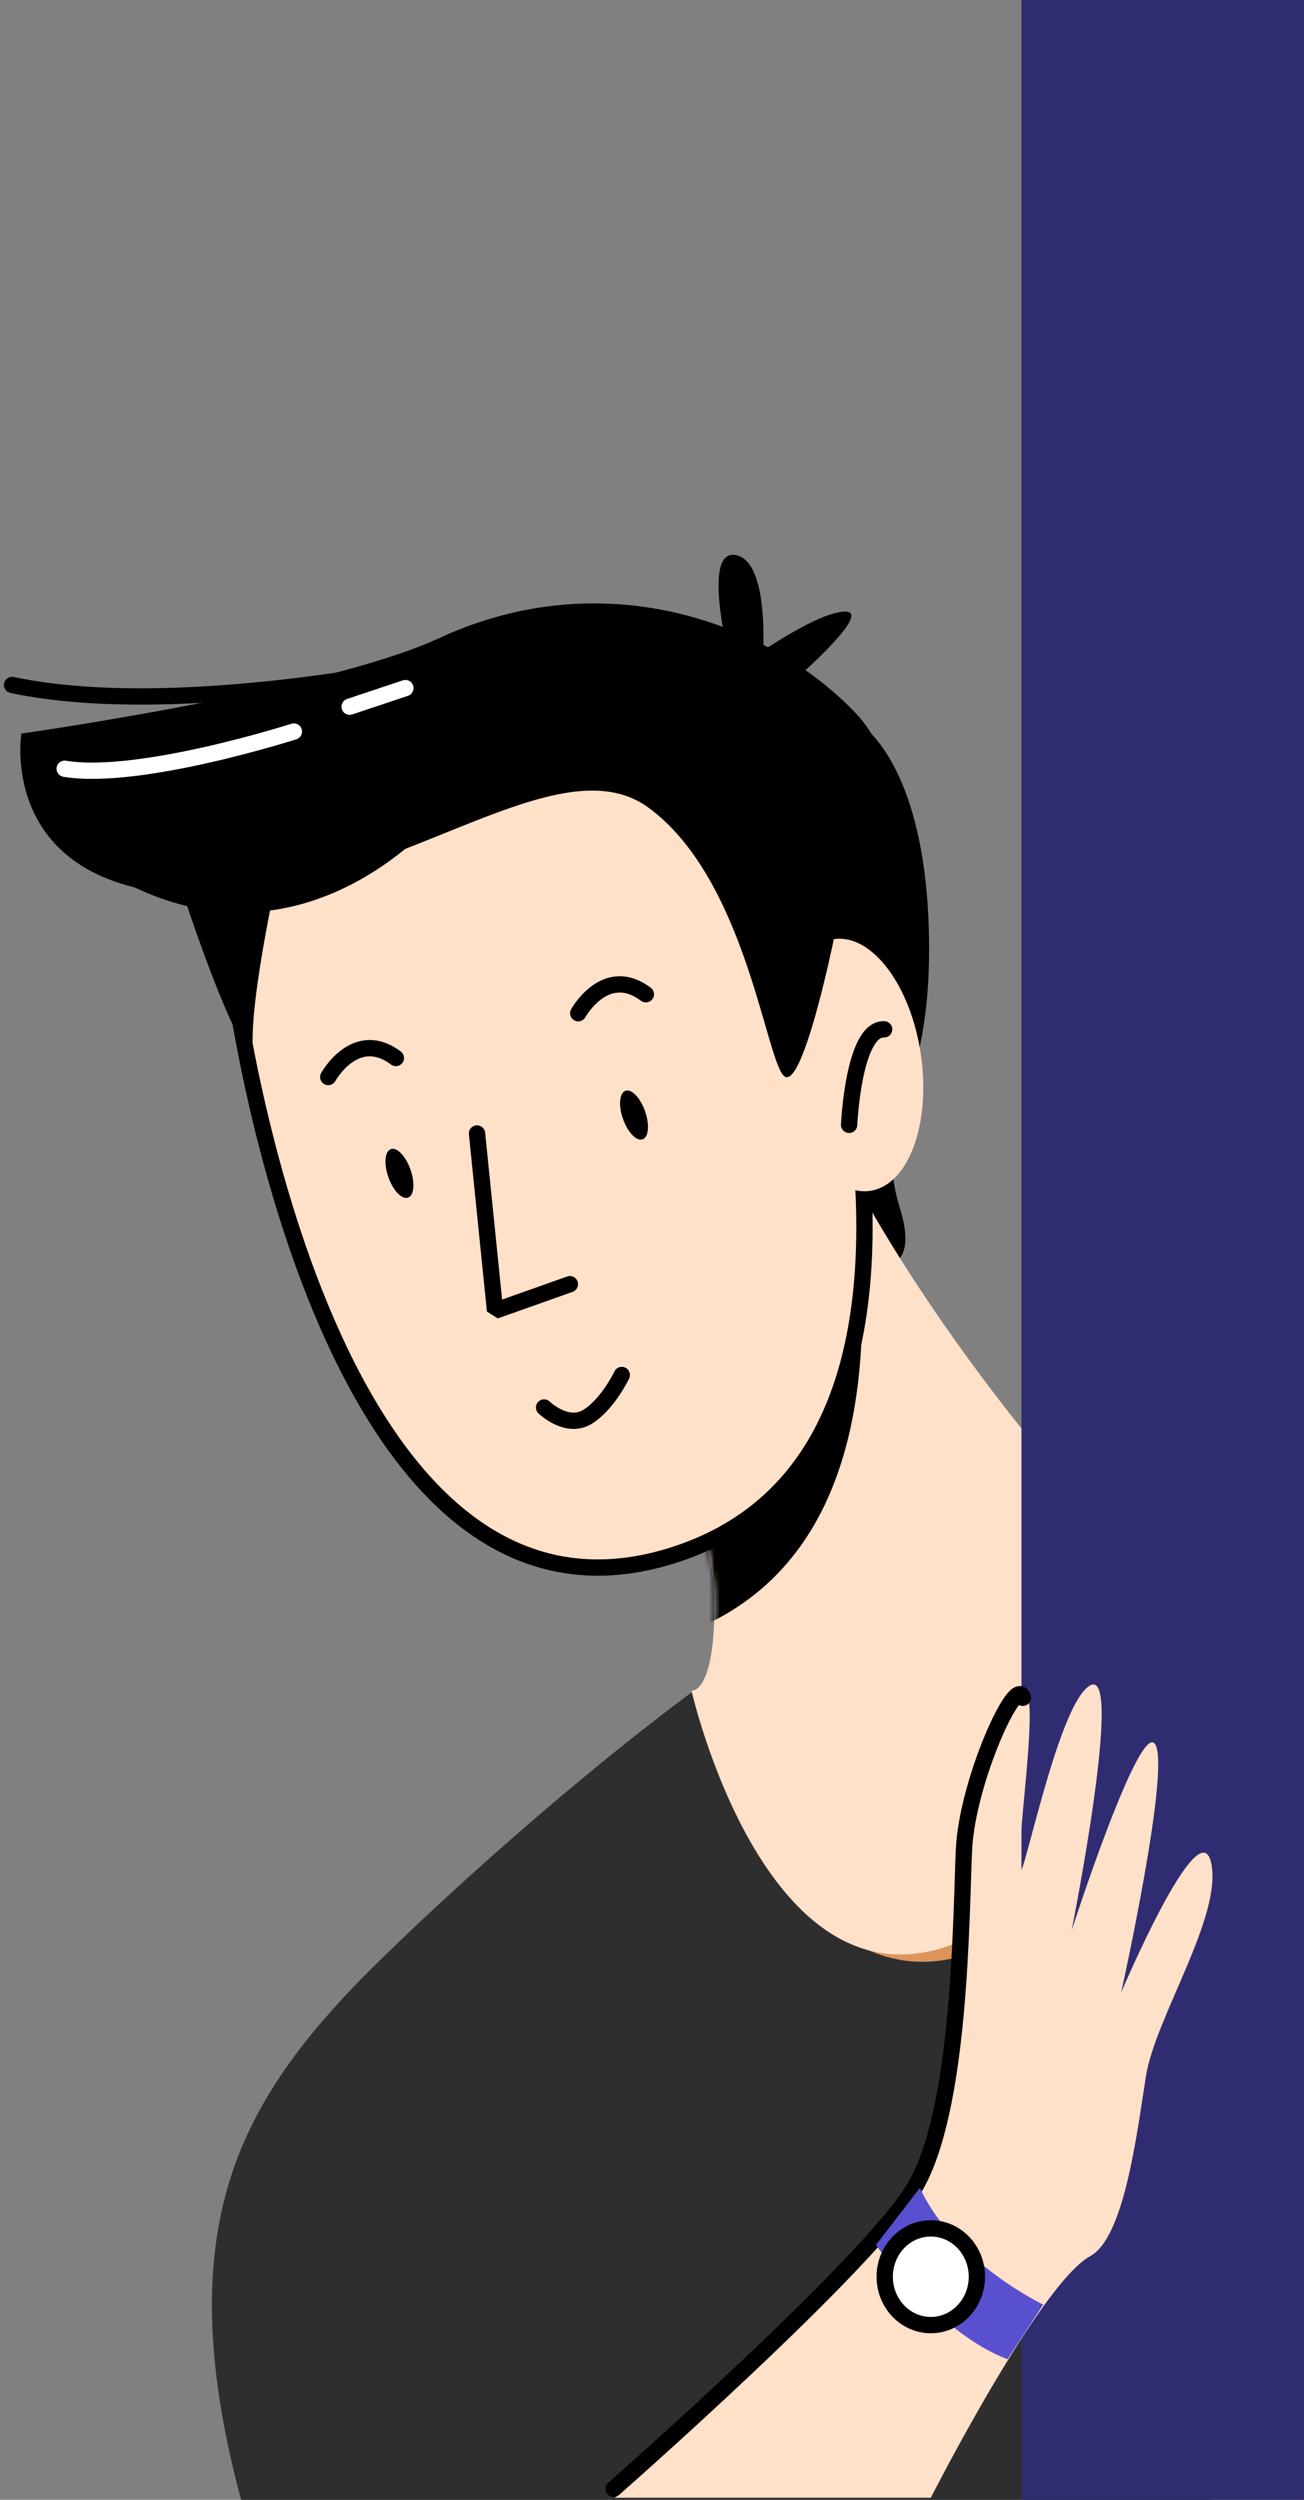 <svg xmlns="http://www.w3.org/2000/svg" xmlns:xlink="http://www.w3.org/1999/xlink" width="240" height="460" viewBox="0 0 240 460">
    <rect x="0" y="0" width="240" height="460" fill="#808080" stroke="none"/>
    <defs>
        <path id="prefix__a" d="M.28 94.295s-4.068 63.66 30.006 75.729C64.36 182.095 77.732 123.1 77.732 123.1s-4.167.575-4.214-15.202c-.057-19.213 10.257-25.158 10.257-25.158l8.05-38.276L60.78.566C43.561 49.304.281 94.295.281 94.295"/>
    </defs>
    <g fill="none" fill-rule="evenodd">
        <g>
            <path fill="#000" d="M74.994 0S62.8 6.812 62.037 38.6c-.762 31.784 10.671 33.3 5.336 50.707-5.336 17.407 12.193 8.325 12.193 8.325L91 46.922 74.994 0z" transform="matrix(-1 0 0 1 240 0) translate(7 133)"/>
            <path fill="#2E2E2E" d="M61.854 152.874c33.586 10.538 94.79 67.462 108.004 81.775 20.475 22.182 31.365 45.302 18.77 92.351H9.844s-13.83-158.327-8.191-162.925c69.07-56.304 61.162-11.201 61.162-11.201h-.962z" transform="matrix(-1 0 0 1 240 0) translate(7 133)"/>
            <path fill="#DD955C" d="M110.972 139.135s-10.287 5.94-10.23 25.143c.047 15.769 4.203 15.194 4.203 15.194s-16.753 58.964-50.736 46.9c-33.983-12.063-26.512-75.69-26.512-75.69S70.864 105.716 88.037 57L119 100.877l-8.028 38.258z" transform="matrix(-1 0 0 1 240 0) translate(7 133)"/>
        </g>
        <g transform="matrix(-1 0 0 1 240 0) translate(35 188)">
            <mask id="prefix__b" fill="#fff">
                <use xlink:href="#prefix__a"/>
            </mask>
            <use fill="#FFE0C8" xlink:href="#prefix__a"/>
            <path fill="#000" d="M162.593 6.927s-15.928 127.75-81.416 106.427C17.323 92.562 60.749-20.01 60.749-20.01c39.832-27.506 91.145-28.034 101.844 26.937" mask="url(#prefix__b)"/>
        </g>
        <path fill="#FFE0C8" d="M197.054 179.714s-15.913 127.65-81.34 106.343C51.92 265.284 95.307 152.8 95.307 152.8c39.793-27.487 91.059-28.015 101.747 26.914" transform="matrix(-1 0 0 1 240 0)"/>
        <path stroke="#000" stroke-linecap="round" stroke-linejoin="round" stroke-width="3" d="M197.054 179.714s-15.913 127.65-81.34 106.343C51.92 265.284 95.307 152.8 95.307 152.8c39.793-27.487 91.059-28.015 101.747 26.914z" transform="matrix(-1 0 0 1 240 0)"/>
        <path fill="#000" d="M164.456 215.198c-.87 2.467-.67 4.786.45 5.183 1.12.395 2.733-1.282 3.603-3.747.872-2.465.67-4.787-.45-5.183-1.119-.395-2.73 1.282-3.603 3.747" transform="matrix(-1 0 0 1 240 0)"/>
        <path stroke="#000" stroke-linecap="round" stroke-linejoin="bevel" stroke-width="3" d="M152.205 208.574L148.89 241.191 135.113 236.308" transform="matrix(-1 0 0 1 240 0)"/>
        <path fill="#000" d="M121.282 204.468c-.87 2.467-.67 4.787.449 5.183 1.12.397 2.733-1.282 3.603-3.747.872-2.465.67-4.786-.45-5.183-1.119-.395-2.73 1.283-3.602 3.747" transform="matrix(-1 0 0 1 240 0)"/>
        <path stroke="#000" stroke-linecap="round" stroke-linejoin="bevel" stroke-width="3" d="M179.587 198.184s-5-9.078-12.445-3.496M133.576 186.449s-5.003-9.076-12.446-3.494M139.864 258.997s-4.153 4.007-7.917 1.762c-3.767-2.248-6.385-7.742-6.385-7.742" transform="matrix(-1 0 0 1 240 0)"/>
        <path fill="#FFE0C8" d="M70.502 194.138c-1.843 12.792 2.347 23.985 9.359 24.998 7.01 1.012 14.185-8.538 16.03-21.332 1.842-12.793-2.35-23.983-9.36-24.996-7.01-1.012-14.187 8.538-16.03 21.33" transform="matrix(-1 0 0 1 240 0)"/>
        <path stroke="#000" stroke-linecap="round" stroke-linejoin="round" stroke-width="3" d="M83.72 206.985s-.785-17.78-6.447-17.577" transform="matrix(-1 0 0 1 240 0)"/>
        <path fill="#302C71" d="M0 460L52 460 52 0 0 0z" transform="matrix(-1 0 0 1 240 0)"/>
        <path fill="#FFE0C8" d="M126.828 459.618s-47.574-42.74-56.125-57.011c-8.55-14.27-8.55-49.662-9.12-62.219-.571-12.559-9.691-32.537-10.831-27.971-1.14 4.567 1.71 24.545 1.71 31.395 0 6.85-6.84-30.252-13.11-33.678-6.27-3.424 3.42 45.096 3.42 45.096s-12.54-38.817-15.391-34.251c-2.85 4.567 6.27 45.667 6.27 45.667s-14.25-33.679-16.53-23.975c-2.28 9.704 10.26 28.542 11.972 39.387 1.71 10.845 3.989 29.684 10.26 33.108 9.307 5.085 29.333 44.452 29.333 44.452h58.142z" transform="matrix(-1 0 0 1 240 0)"/>
        <path stroke="#000" stroke-linecap="round" stroke-width="3" d="M127.059 457.977s-46.805-41.099-55.356-55.37c-8.55-14.27-8.55-49.662-9.12-62.219-.571-12.559-9.691-32.537-10.831-27.971" transform="matrix(-1 0 0 1 240 0)"/>
        <path fill="#5850CF" d="M48 424.076s16.238-7.689 22.703-21.469l8.08 10.487s-11.307 16.18-24.23 21.034L48 424.076z" transform="matrix(-1 0 0 1 240 0)"/>
        <path fill="#FFF" d="M77.168 419.95c0 4.912-3.797 8.897-8.48 8.897-4.686 0-8.483-3.985-8.483-8.898 0-4.915 3.797-8.898 8.482-8.898 4.684 0 8.481 3.983 8.481 8.898" transform="matrix(-1 0 0 1 240 0)"/>
        <path fill="#FFF" d="M77.168 417.95c0 4.912-3.797 8.897-8.48 8.897-4.686 0-8.483-3.985-8.483-8.898 0-4.915 3.797-8.898 8.482-8.898 4.684 0 8.481 3.983 8.481 8.898" transform="matrix(-1 0 0 1 240 0)"/>
        <path stroke="#000" stroke-linecap="round" stroke-linejoin="round" stroke-width="3" d="M77.168 418.95c0 4.912-3.797 8.897-8.48 8.897-4.686 0-8.483-3.985-8.483-8.898 0-4.915 3.797-8.898 8.482-8.898 4.684 0 8.481 3.983 8.481 8.898z" transform="matrix(-1 0 0 1 240 0)"/>
        <path fill="#000" d="M86.532 172.808s5.979 29.209 9.36 24.997c3.376-4.211 7.177-36.178 24.657-49.117 17.48-12.938 48.641 17.507 84.361 15.983 35.72-1.522 31.162-29.682 31.162-29.682s-56.191-7.959-76.764-17.505c-31.159-14.461-61.56-2.284-76.76 13.699-15.202 15.983 3.984 41.625 3.984 41.625" transform="matrix(-1 0 0 1 240 0)"/>
        <path stroke="#FFF" stroke-linecap="round" stroke-linejoin="round" stroke-width="3" d="M185.91 134.608s28.502 9.133 42.18 6.85M175.649 130.042L165.39 126.616" transform="matrix(-1 0 0 1 240 0)"/>
        <path fill="#000" d="M187.43 154.016s6.08 25.877 6.08 37.293c0 11.417 15.2-31.967 15.2-35.771 0-3.805-21.28-1.522-21.28-1.522M103.374 122.332s-13.444-9.791-18.944-9.791c-5.499 0 11 14.075 11 14.075l7.944-4.284z" transform="matrix(-1 0 0 1 240 0)"/>
        <path fill="#000" d="M99.708 122.945s-1.832-19.584 4.89-20.807c6.722-1.225.61 21.418.61 21.418l-5.5-.611z" transform="matrix(-1 0 0 1 240 0)"/>
        <path stroke="#000" stroke-linecap="round" stroke-linejoin="round" stroke-width="3" d="M153.99 120.908s51.3 11.987 83.791 5.138" transform="matrix(-1 0 0 1 240 0)"/>
        <path fill="#000" d="M157.41 148.308s29.069 37.673 68.4 8.562" transform="matrix(-1 0 0 1 240 0)"/>
    </g>
</svg>
